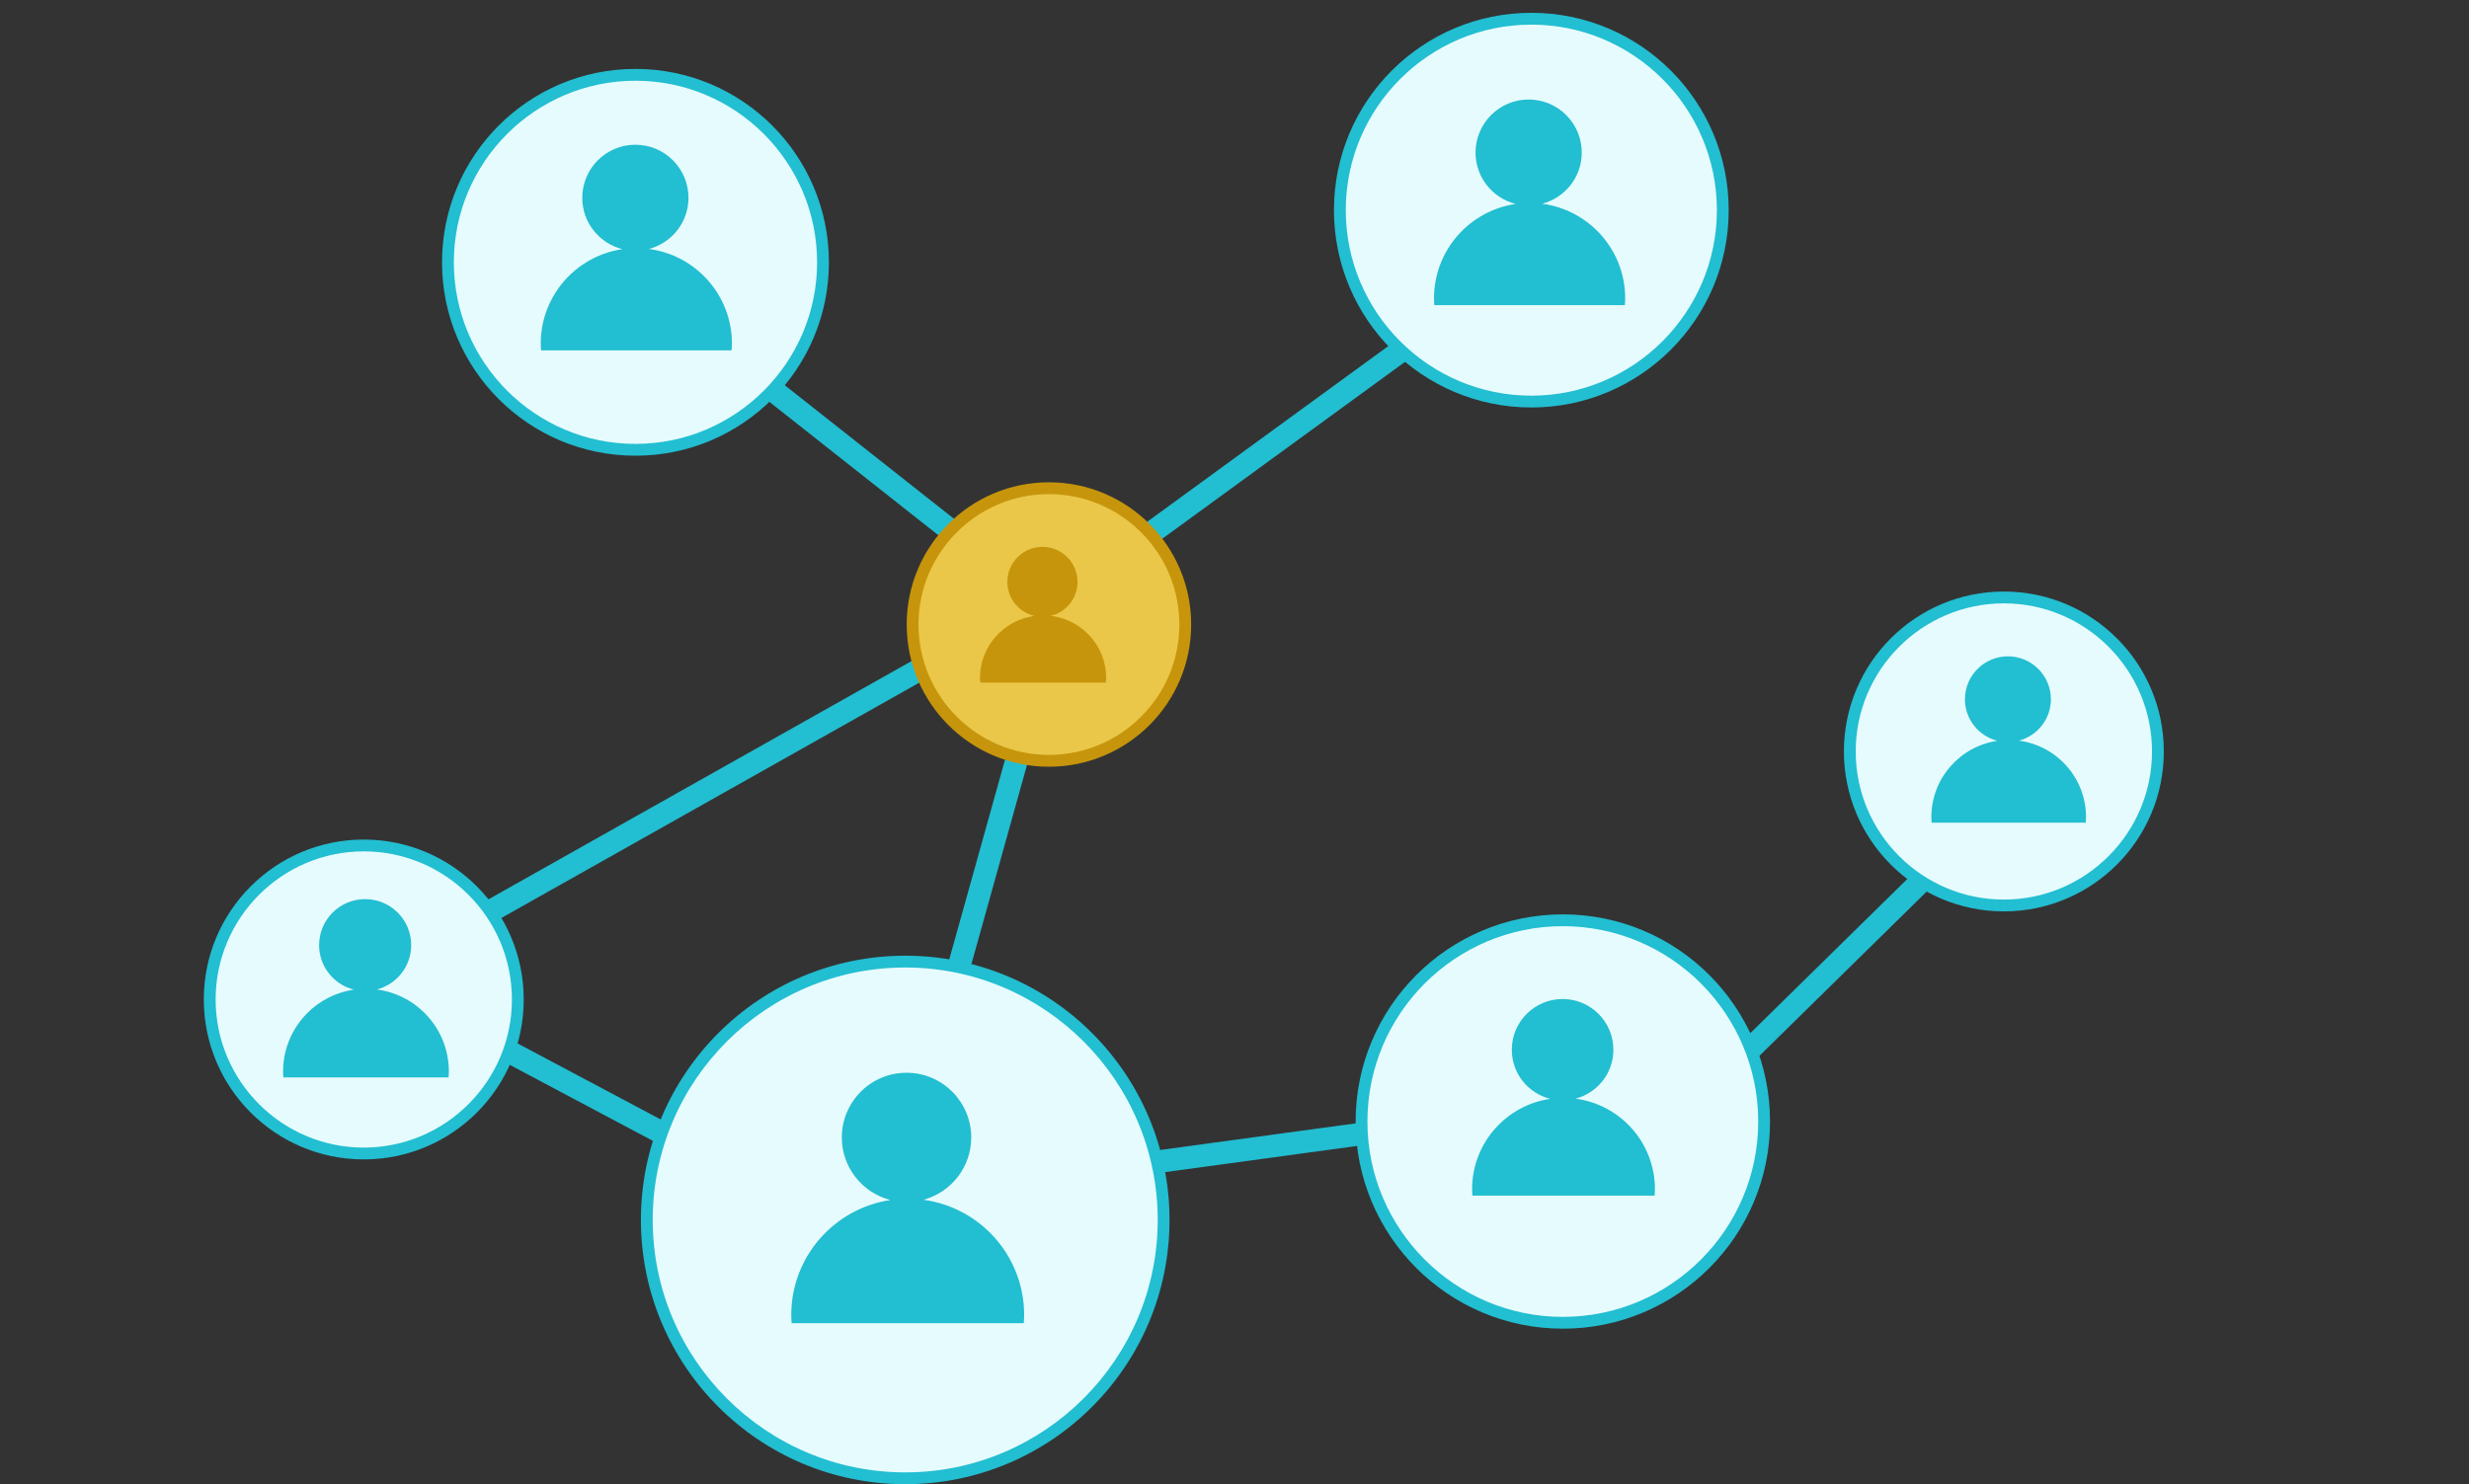 <?xml version="1.0" encoding="utf-8"?>
<!-- Generator: Adobe Illustrator 15.0.0, SVG Export Plug-In . SVG Version: 6.00 Build 0)  -->
<!DOCTYPE svg PUBLIC "-//W3C//DTD SVG 1.1//EN" "http://www.w3.org/Graphics/SVG/1.1/DTD/svg11.dtd">
<svg version="1.1" id="Layer_1" xmlns="http://www.w3.org/2000/svg" xmlns:xlink="http://www.w3.org/1999/xlink" x="0px" y="0px"
	 width="209px" height="125.667px" viewBox="0 0 209 125.667" enable-background="new 0 0 209 125.667" xml:space="preserve">
<rect x="0" y="0" width="209" height="125.667" fill="#333333" stroke="none"/>
<g id="Shape_137">
	<g>
		<path fill="#22BED1" d="M94.34,46.196l1.127,1.547l28.236-20.578l-1.128-1.548L94.34,46.196z M83.053,45.74L64.868,31.383
			l-1.186,1.503l18.186,14.357L83.053,45.74z M81.033,53.793L39.397,77.244l0.939,1.668l41.636-23.451L81.033,53.793z
			 M41.812,89.451l15.314,8.135l0.897-1.688l-15.314-8.137L41.812,89.451z M95.732,97.707l0.258,1.896l21.057-2.871l-0.258-1.896
			L95.732,97.707z M80.104,82.126l1.843,0.517l5.743-20.579l-1.843-0.514L80.104,82.126z M162.434,73.458l-15.162,14.893
			l1.342,1.363l15.16-14.892L162.434,73.458z"/>
	</g>
</g>
<g>
	<path fill="#E6FBFD" d="M76.626,125.167c-12.062,0-21.874-9.813-21.874-21.873c0-12.062,9.813-21.875,21.874-21.875
		S98.5,91.232,98.5,103.294C98.5,115.356,88.688,125.167,76.626,125.167z"/>
	<path fill="#22BED1" d="M76.626,81.919C88.412,81.919,98,91.507,98,103.294s-9.588,21.373-21.374,21.373
		s-21.374-9.588-21.374-21.373C55.252,91.507,64.841,81.919,76.626,81.919 M76.626,80.919c-12.357,0-22.374,10.018-22.374,22.373
		c0,12.356,10.017,22.375,22.374,22.375S99,115.65,99,103.294C99,90.938,88.983,80.919,76.626,80.919L76.626,80.919z"/>
</g>
<g id="Shape_138">
	<g>
		<path fill="#22BED1" d="M86.659,112.037c0.016-0.229,0.035-0.461,0.035-0.697c0-4.987-3.71-9.101-8.52-9.754
			c2.327-0.633,4.04-2.754,4.04-5.277c0-3.023-2.452-5.479-5.477-5.479c-3.023,0-5.476,2.453-5.476,5.479
			c0,2.553,1.75,4.689,4.114,5.298c-4.749,0.708-8.395,4.79-8.395,9.733c0,0.236,0.019,0.468,0.035,0.697H86.659z"/>
	</g>
</g>
<g>
	<path fill="#E6FBFD" d="M132.293,112.001c-9.396,0-17.041-7.645-17.041-17.041c0-9.396,7.645-17.041,17.041-17.041
		s17.041,7.646,17.041,17.041C149.334,104.357,141.689,112.001,132.293,112.001z"/>
	<path fill="#22BED1" d="M132.293,78.419c9.121,0,16.541,7.42,16.541,16.541s-7.42,16.541-16.541,16.541s-16.541-7.42-16.541-16.541
		S123.172,78.419,132.293,78.419 M132.293,77.419c-9.688,0-17.541,7.854-17.541,17.541c0,9.687,7.854,17.541,17.541,17.541
		s17.541-7.854,17.541-17.541C149.834,85.274,141.98,77.419,132.293,77.419L132.293,77.419z"/>
</g>
<g>
	<path fill="#E6FBFD" d="M169.626,76.669c-7.19,0-13.041-5.852-13.041-13.041c0-7.191,5.851-13.042,13.041-13.042
		s13.041,5.85,13.041,13.042C182.667,70.818,176.816,76.669,169.626,76.669z"/>
	<path fill="#22BED1" d="M169.626,51.086c6.915,0,12.541,5.626,12.541,12.541c0,6.916-5.626,12.541-12.541,12.541
		s-12.541-5.625-12.541-12.541C157.085,56.712,162.711,51.086,169.626,51.086 M169.626,50.086c-7.479,0-13.541,6.063-13.541,13.541
		c0,7.479,6.063,13.541,13.541,13.541s13.541-6.063,13.541-13.541C183.167,56.149,177.104,50.086,169.626,50.086L169.626,50.086z"/>
</g>
<g>
	<path fill="#E6FBFD" d="M30.793,97.669c-7.19,0-13.041-5.852-13.041-13.041c0-7.19,5.851-13.041,13.041-13.041
		s13.041,5.851,13.041,13.041C43.834,91.818,37.983,97.669,30.793,97.669z"/>
	<path fill="#22BED1" d="M30.793,72.085c6.915,0,12.541,5.627,12.541,12.541c0,6.916-5.626,12.541-12.541,12.541
		s-12.541-5.625-12.541-12.541C18.252,77.712,23.878,72.085,30.793,72.085 M30.793,71.085c-7.479,0-13.541,6.063-13.541,13.541
		c0,7.479,6.063,13.541,13.541,13.541s13.541-6.063,13.541-13.541C44.334,77.149,38.271,71.085,30.793,71.085L30.793,71.085z"/>
</g>
<g id="Shape_138_copy">
	<g>
		<path fill="#22BED1" d="M140.061,101.234c0.015-0.182,0.027-0.361,0.027-0.547c0-3.928-2.926-7.162-6.716-7.662
			c1.839-0.488,3.2-2.146,3.2-4.141c0-2.373-1.926-4.297-4.299-4.297s-4.299,1.924-4.299,4.297c0,2.012,1.387,3.687,3.252,4.156
			c-3.738,0.545-6.613,3.756-6.613,7.646c0,0.185,0.016,0.364,0.027,0.547L140.061,101.234L140.061,101.234z"/>
	</g>
</g>
<g>
	<path fill="#E6FBFD" d="M129.626,34.002c-8.938,0-16.208-7.271-16.208-16.208s7.271-16.208,16.208-16.208
		s16.208,7.271,16.208,16.208S138.563,34.002,129.626,34.002z"/>
	<path fill="#22BED1" d="M129.626,2.085c8.661,0,15.708,7.046,15.708,15.708s-7.047,15.709-15.708,15.709
		s-15.708-7.046-15.708-15.708S120.965,2.085,129.626,2.085 M129.626,1.085c-9.228,0-16.708,7.48-16.708,16.708
		s7.48,16.709,16.708,16.709s16.708-7.48,16.708-16.708S138.854,1.085,129.626,1.085L129.626,1.085z"/>
</g>
<g>
	<path fill="#E6FBFD" d="M53.792,38.085c-8.753,0-15.875-7.121-15.875-15.875S45.039,6.335,53.792,6.335s15.875,7.121,15.875,15.875
		S62.545,38.085,53.792,38.085z"/>
	<path fill="#22BED1" d="M53.792,6.835c8.478,0,15.375,6.897,15.375,15.375S62.27,37.585,53.792,37.585S38.417,30.688,38.417,22.21
		S45.314,6.835,53.792,6.835 M53.792,5.835c-9.043,0-16.375,7.331-16.375,16.375s7.331,16.375,16.375,16.375
		s16.375-7.331,16.375-16.375S62.835,5.835,53.792,5.835L53.792,5.835z"/>
</g>
<g>
	<path fill="#EAC748" d="M88.791,64.417c-6.363,0-11.54-5.176-11.54-11.541s5.177-11.541,11.54-11.541s11.541,5.177,11.541,11.541
		C100.332,59.24,95.154,64.417,88.791,64.417z"/>
	<g>
		<path fill="#C6950B" d="M88.791,41.836c6.088,0,11.041,4.953,11.041,11.041s-4.953,11.041-11.041,11.041
			s-11.04-4.953-11.04-11.041S82.703,41.836,88.791,41.836 M88.791,40.836c-6.649,0-12.04,5.391-12.04,12.041
			s5.391,12.042,12.04,12.042c6.65,0,12.041-5.392,12.041-12.042S95.441,40.836,88.791,40.836L88.791,40.836z"/>
	</g>
</g>
<g id="Shape_138_copy_4">
	<g>
		<path fill="#22BED1" d="M137.543,25.837c0.014-0.189,0.029-0.379,0.029-0.572c0-4.108-3.063-7.491-7.025-8.014
			c1.924-0.51,3.348-2.246,3.348-4.33c0-2.482-2.013-4.495-4.496-4.495c-2.481,0-4.494,2.012-4.494,4.495
			c0,2.104,1.449,3.855,3.4,4.347c-3.91,0.57-6.916,3.927-6.916,7.997c0,0.193,0.016,0.382,0.029,0.572H137.543z"/>
	</g>
</g>
<g id="Shape_138_copy_5">
	<g>
		<path fill="#22BED1" d="M61.929,29.666c0.013-0.19,0.029-0.379,0.029-0.572c0-4.107-3.061-7.49-7.024-8.014
			c1.922-0.511,3.346-2.247,3.346-4.329c0-2.482-2.012-4.496-4.496-4.496c-2.482,0-4.495,2.013-4.495,4.496
			c0,2.103,1.45,3.854,3.399,4.346c-3.909,0.572-6.914,3.929-6.914,7.997c0,0.193,0.016,0.382,0.029,0.572H61.929z"/>
	</g>
</g>
<g id="Shape_138_copy_6">
	<g>
		<path fill="#22BED1" d="M176.561,69.658c0.01-0.154,0.022-0.308,0.022-0.464c0-3.32-2.476-6.059-5.681-6.483
			c1.555-0.413,2.705-1.816,2.705-3.501c0-2.009-1.629-3.637-3.637-3.637c-2.01,0-3.638,1.628-3.638,3.637
			c0,1.7,1.172,3.117,2.748,3.515c-3.161,0.463-5.592,3.18-5.592,6.47c0,0.156,0.013,0.311,0.022,0.463h13.047l0,0H176.561z"/>
	</g>
</g>
<g id="Shape_138_copy_2">
	<g>
		<path fill="#22BED1" d="M37.971,91.224c0.011-0.165,0.025-0.329,0.025-0.496c0-3.561-2.654-6.494-6.09-6.948
			c1.667-0.442,2.901-1.946,2.901-3.754c0-2.151-1.745-3.897-3.898-3.897c-2.152,0-3.897,1.746-3.897,3.897
			c0,1.823,1.257,3.343,2.947,3.769c-3.39,0.496-5.996,3.406-5.996,6.936c0,0.167,0.014,0.331,0.025,0.496L37.971,91.224
			L37.971,91.224z"/>
	</g>
</g>
<g id="Shape_138_copy_3">
	<g>
		<path fill="#C6950B" d="M93.605,57.798c0.009-0.127,0.038-0.248,0.038-0.377c0-2.727-2.049-4.951-4.688-5.278
			c1.294-0.32,2.258-1.48,2.258-2.874c0-1.639-1.33-2.969-2.97-2.969c-1.639,0-2.969,1.33-2.969,2.969
			c0,1.403,0.977,2.571,2.284,2.881c-2.599,0.363-4.606,2.571-4.606,5.271c0,0.129,0.029,0.25,0.038,0.377H93.605z"/>
	</g>
</g>
</svg>
